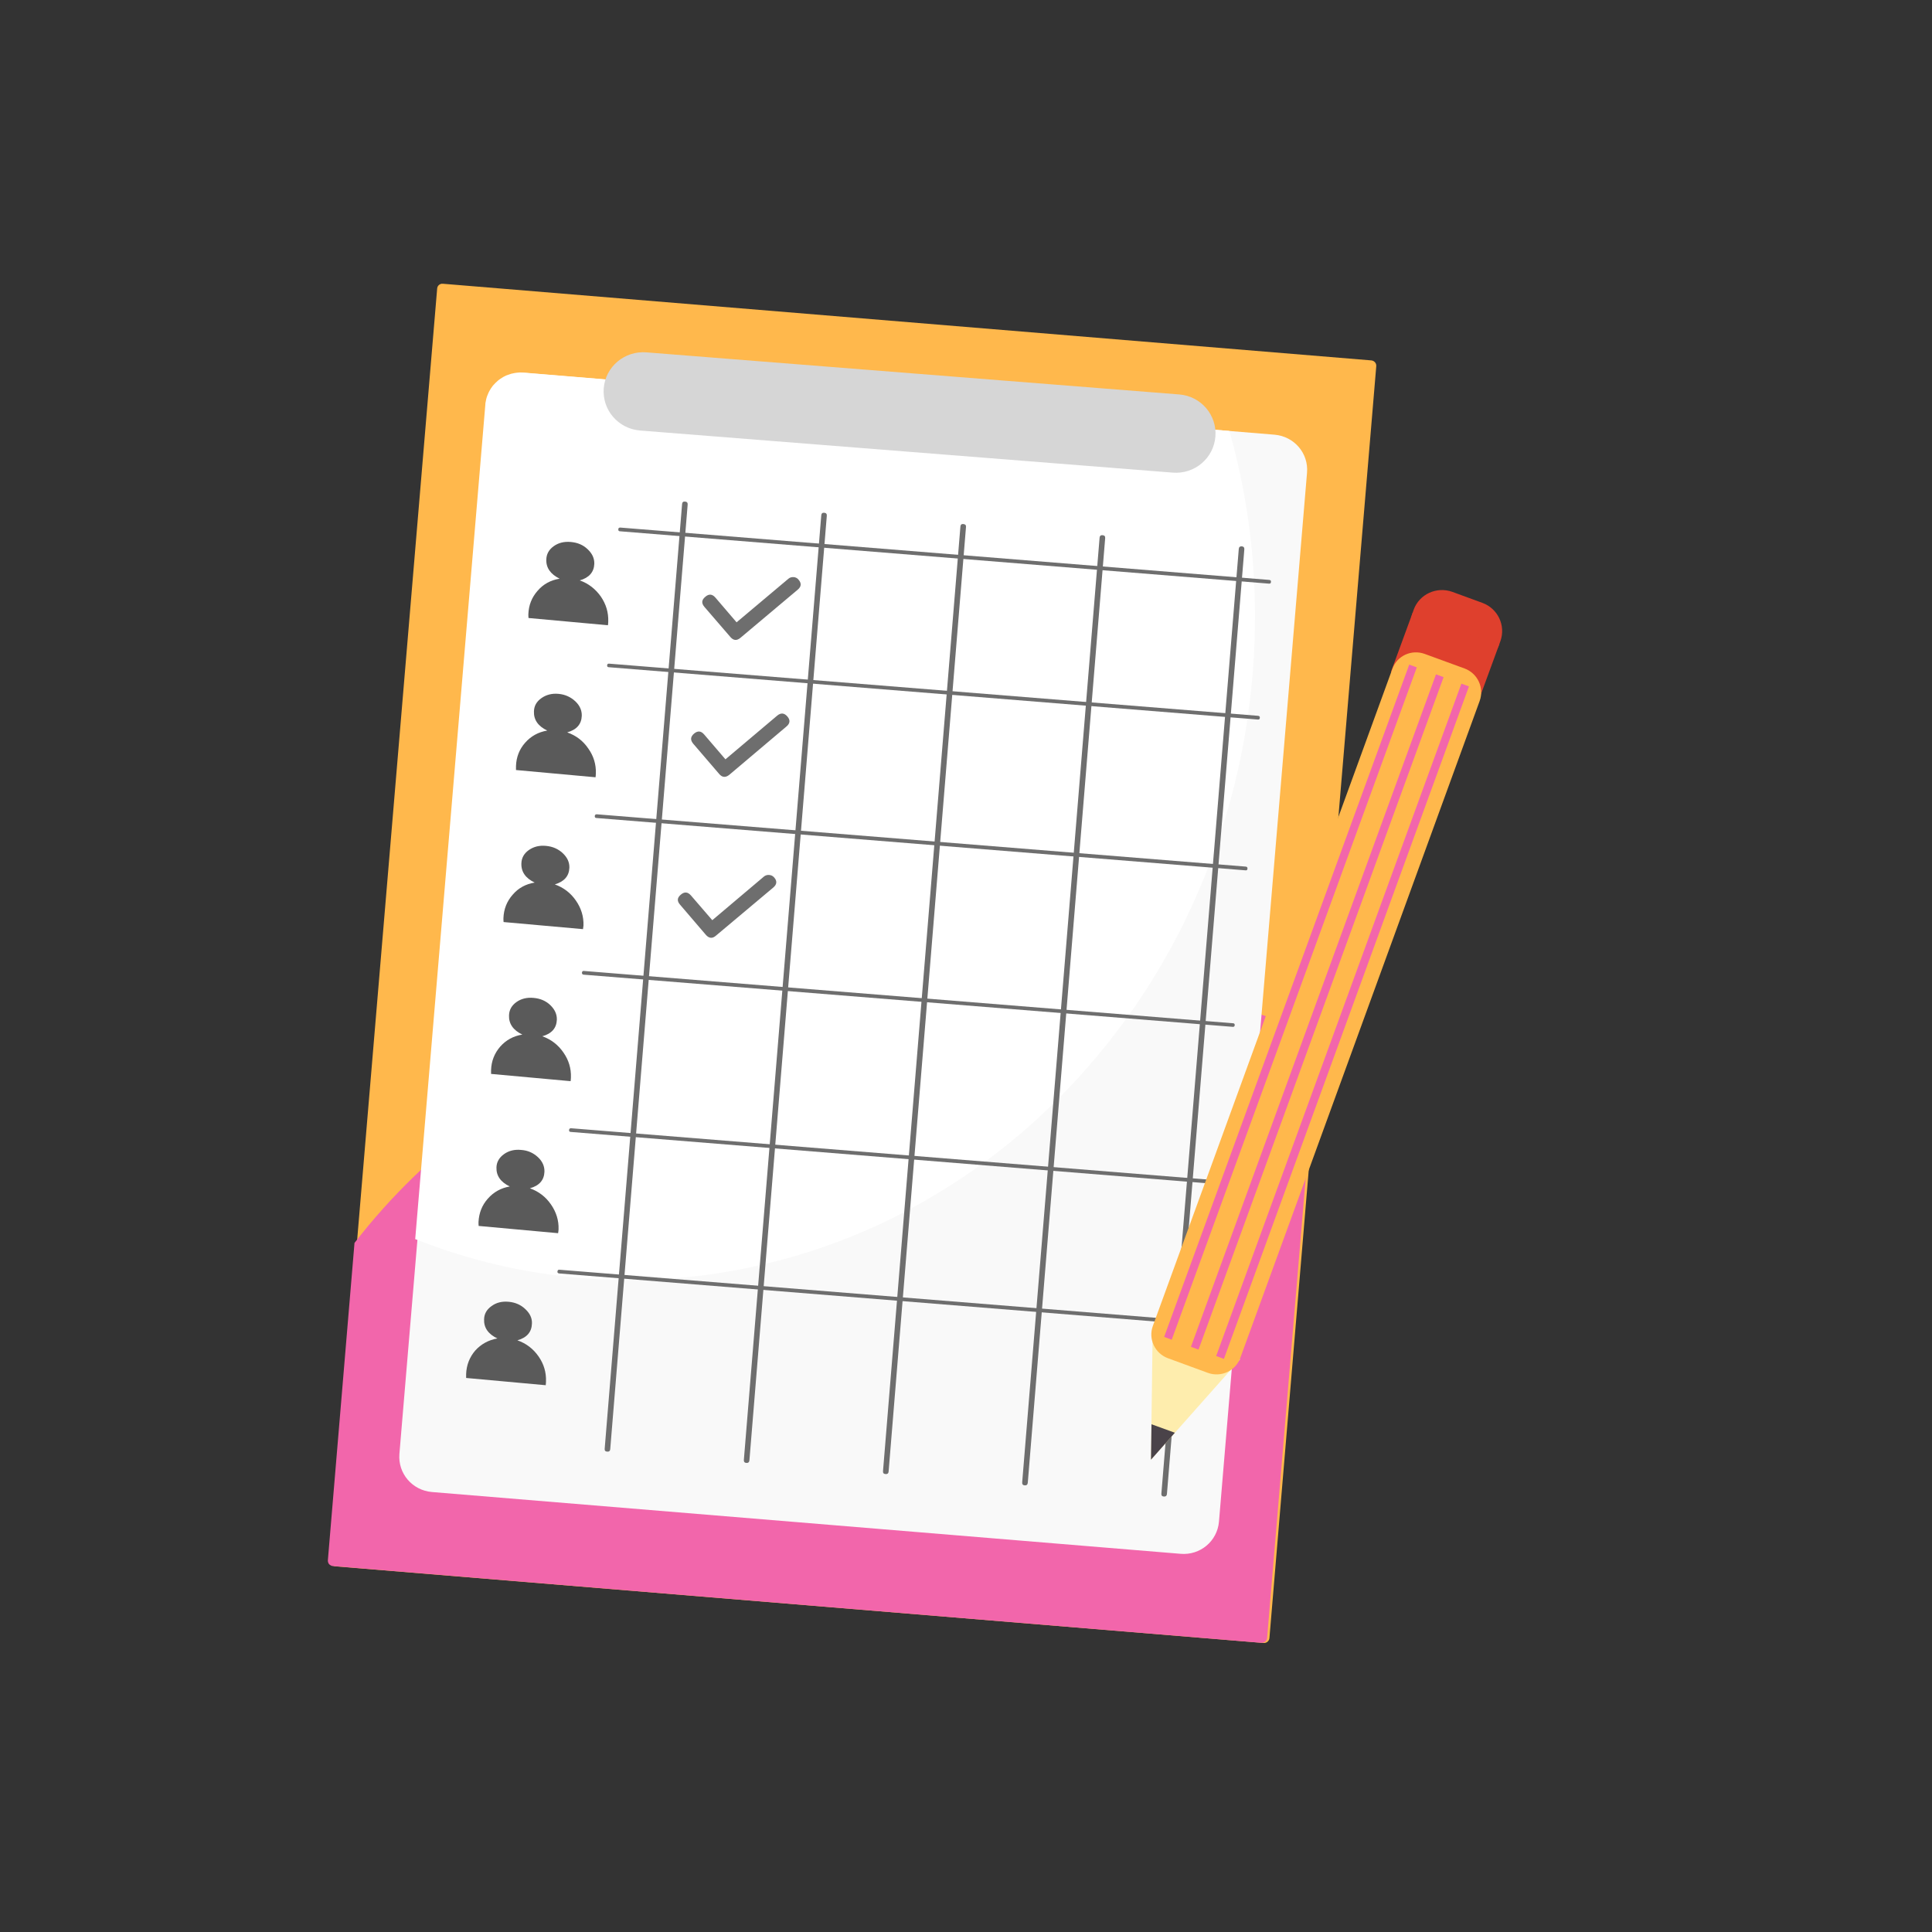 <svg xmlns="http://www.w3.org/2000/svg" xmlns:xlink="http://www.w3.org/1999/xlink" width="65" viewBox="0 0 48.75 48.75" height="65" preserveAspectRatio="xMidYMid meet"><rect x="0" y="0" width="48.75" height="48.75" fill="#333333" stroke="none"/><defs><clipPath id="b589bf4d8c"><path d="M 8.273 7.141 L 35 7.141 L 35 41.465 L 8.273 41.465 Z M 8.273 7.141 " clip-rule="nonzero"></path></clipPath><clipPath id="8c3b2962d3"><path d="M 8.273 24 L 34 24 L 34 41.465 L 8.273 41.465 Z M 8.273 24 " clip-rule="nonzero"></path></clipPath></defs><g clip-path="url(#b589bf4d8c)"><path fill="#ffb84c" d="M 11.176 7.16 L 34.602 9.094 C 34.68 9.102 34.734 9.168 34.727 9.242 L 32.031 41.336 C 32.023 41.41 31.957 41.465 31.883 41.457 L 8.457 39.523 C 8.383 39.516 8.328 39.449 8.332 39.375 L 11.031 7.281 C 11.035 7.207 11.102 7.152 11.176 7.16 Z M 11.176 7.16 " fill-opacity="1" fill-rule="nonzero"></path></g><g clip-path="url(#8c3b2962d3)"><path fill="#f266ab" d="M 8.945 31.363 L 8.273 39.371 C 8.273 39.391 8.273 39.406 8.281 39.426 C 8.285 39.441 8.293 39.457 8.305 39.469 C 8.316 39.484 8.332 39.492 8.348 39.5 C 8.363 39.512 8.379 39.516 8.398 39.516 L 31.824 41.453 C 31.844 41.453 31.863 41.453 31.879 41.445 C 31.895 41.441 31.91 41.434 31.926 41.422 C 31.938 41.41 31.949 41.398 31.957 41.383 C 31.965 41.367 31.969 41.348 31.973 41.328 L 33.246 26.152 C 31.055 25.211 28.742 24.641 26.309 24.441 C 24.602 24.301 22.91 24.352 21.23 24.594 C 19.551 24.84 17.949 25.266 16.422 25.875 C 14.895 26.484 13.496 27.254 12.227 28.188 C 10.957 29.117 9.863 30.176 8.945 31.363 Z M 8.945 31.363 " fill-opacity="1" fill-rule="nonzero"></path></g><path fill="#f9f9f9" d="M 13.27 9.41 L 32.164 10.969 C 32.656 11.012 33.023 11.438 32.98 11.93 L 30.758 38.398 C 30.715 38.887 30.285 39.25 29.789 39.207 L 10.898 37.648 C 10.402 37.605 10.039 37.18 10.078 36.688 L 12.305 10.223 C 12.344 9.73 12.777 9.367 13.27 9.41 Z M 13.27 9.41 " fill-opacity="1" fill-rule="nonzero"></path><path fill="#ffffff" d="M 31.027 10.875 L 13.211 9.402 C 13.184 9.402 13.152 9.398 13.121 9.398 C 13.09 9.402 13.059 9.402 13.031 9.406 C 13 9.41 12.973 9.414 12.941 9.422 C 12.914 9.426 12.887 9.434 12.859 9.445 C 12.832 9.453 12.805 9.465 12.777 9.473 C 12.75 9.484 12.727 9.5 12.699 9.512 C 12.676 9.527 12.652 9.543 12.625 9.559 C 12.602 9.574 12.582 9.59 12.559 9.609 C 12.535 9.629 12.516 9.648 12.496 9.668 C 12.477 9.688 12.457 9.711 12.438 9.73 C 12.422 9.754 12.402 9.777 12.387 9.801 C 12.371 9.824 12.359 9.852 12.344 9.875 C 12.332 9.902 12.316 9.926 12.309 9.953 C 12.297 9.98 12.285 10.008 12.277 10.039 C 12.27 10.066 12.262 10.094 12.258 10.125 C 12.25 10.152 12.246 10.184 12.246 10.215 L 10.477 31.266 C 11.836 31.805 13.242 32.133 14.695 32.25 C 15.203 32.293 15.715 32.305 16.227 32.293 C 16.738 32.281 17.25 32.242 17.758 32.18 C 18.266 32.113 18.77 32.023 19.27 31.902 C 19.77 31.785 20.266 31.645 20.754 31.473 C 21.242 31.305 21.719 31.113 22.191 30.895 C 22.66 30.676 23.121 30.434 23.57 30.164 C 24.016 29.898 24.453 29.609 24.875 29.301 C 25.297 28.988 25.703 28.656 26.094 28.305 C 26.484 27.949 26.859 27.578 27.219 27.184 C 27.574 26.793 27.914 26.383 28.234 25.957 C 28.555 25.531 28.855 25.09 29.133 24.633 C 29.414 24.172 29.672 23.703 29.906 23.219 C 30.141 22.734 30.355 22.242 30.547 21.734 C 30.734 21.23 30.902 20.715 31.047 20.195 C 31.188 19.672 31.309 19.145 31.402 18.609 C 31.496 18.074 31.562 17.539 31.609 16.996 C 31.777 14.914 31.586 12.875 31.023 10.875 Z M 31.027 10.875 " fill-opacity="1" fill-rule="nonzero"></path><path fill="#d6d6d6" d="M 16.309 8.891 L 29.754 9.953 C 30.305 9.996 30.711 10.473 30.668 11.016 C 30.625 11.562 30.145 11.969 29.594 11.926 L 16.148 10.863 C 15.598 10.816 15.191 10.344 15.234 9.797 C 15.277 9.254 15.758 8.848 16.309 8.891 Z M 16.309 8.891 " fill-opacity="1" fill-rule="nonzero"></path><path fill="#5a5a5a" d="M 14.406 13.676 C 14.238 13.66 14.094 13.695 13.973 13.781 C 13.852 13.867 13.789 13.98 13.785 14.117 C 13.777 14.328 13.891 14.488 14.121 14.602 C 13.898 14.637 13.711 14.738 13.566 14.906 C 13.418 15.074 13.34 15.27 13.332 15.5 C 13.332 15.531 13.332 15.562 13.336 15.594 L 15.34 15.777 C 15.344 15.746 15.348 15.715 15.348 15.684 C 15.355 15.453 15.293 15.246 15.16 15.051 C 15.023 14.859 14.848 14.723 14.629 14.645 C 14.863 14.578 14.988 14.438 14.996 14.227 C 15 14.09 14.945 13.969 14.828 13.859 C 14.715 13.75 14.574 13.691 14.406 13.676 Z M 14.406 13.676 " fill-opacity="1" fill-rule="nonzero"></path><path fill="#5a5a5a" d="M 14.094 17.508 C 13.926 17.492 13.781 17.531 13.66 17.617 C 13.539 17.703 13.477 17.812 13.473 17.949 C 13.465 18.164 13.578 18.324 13.809 18.434 C 13.582 18.473 13.398 18.574 13.25 18.742 C 13.105 18.906 13.027 19.105 13.02 19.332 C 13.02 19.367 13.02 19.398 13.02 19.43 L 15.027 19.613 C 15.031 19.582 15.035 19.551 15.035 19.516 C 15.043 19.289 14.98 19.078 14.844 18.887 C 14.711 18.691 14.535 18.559 14.312 18.48 C 14.551 18.414 14.672 18.273 14.68 18.062 C 14.684 17.926 14.629 17.801 14.516 17.695 C 14.398 17.586 14.258 17.523 14.094 17.508 Z M 14.094 17.508 " fill-opacity="1" fill-rule="nonzero"></path><path fill="#5a5a5a" d="M 13.777 21.344 C 13.609 21.328 13.469 21.363 13.344 21.449 C 13.223 21.535 13.16 21.648 13.156 21.785 C 13.148 22 13.262 22.16 13.492 22.27 C 13.27 22.305 13.082 22.406 12.938 22.574 C 12.789 22.742 12.711 22.941 12.703 23.168 C 12.703 23.199 12.703 23.23 12.707 23.266 L 14.711 23.445 C 14.715 23.414 14.719 23.383 14.723 23.352 C 14.73 23.125 14.664 22.914 14.531 22.723 C 14.395 22.527 14.219 22.395 14 22.316 C 14.234 22.246 14.359 22.109 14.367 21.895 C 14.371 21.758 14.316 21.637 14.199 21.527 C 14.086 21.422 13.945 21.359 13.777 21.344 Z M 13.777 21.344 " fill-opacity="1" fill-rule="nonzero"></path><path fill="#5a5a5a" d="M 13.465 25.18 C 13.297 25.164 13.152 25.199 13.031 25.285 C 12.91 25.371 12.848 25.484 12.844 25.621 C 12.836 25.832 12.949 25.996 13.18 26.105 C 12.957 26.141 12.77 26.242 12.621 26.41 C 12.477 26.578 12.398 26.773 12.391 27.004 C 12.391 27.035 12.391 27.066 12.391 27.098 L 14.398 27.281 C 14.402 27.25 14.406 27.219 14.406 27.188 C 14.414 26.961 14.352 26.75 14.215 26.555 C 14.082 26.363 13.906 26.227 13.684 26.148 C 13.922 26.082 14.043 25.941 14.051 25.73 C 14.055 25.594 14 25.473 13.887 25.363 C 13.773 25.254 13.633 25.195 13.465 25.18 Z M 13.465 25.18 " fill-opacity="1" fill-rule="nonzero"></path><path fill="#5a5a5a" d="M 13.148 29.016 C 12.984 29 12.84 29.035 12.719 29.121 C 12.598 29.207 12.531 29.32 12.527 29.457 C 12.52 29.668 12.633 29.828 12.863 29.938 C 12.641 29.977 12.457 30.078 12.309 30.246 C 12.16 30.414 12.086 30.609 12.074 30.836 C 12.074 30.871 12.074 30.902 12.078 30.934 L 14.082 31.117 C 14.09 31.086 14.09 31.055 14.094 31.023 C 14.102 30.793 14.035 30.582 13.902 30.391 C 13.77 30.199 13.59 30.062 13.371 29.984 C 13.609 29.918 13.73 29.777 13.738 29.566 C 13.742 29.43 13.688 29.305 13.574 29.199 C 13.457 29.09 13.316 29.027 13.148 29.016 Z M 13.148 29.016 " fill-opacity="1" fill-rule="nonzero"></path><path fill="#5a5a5a" d="M 12.836 32.848 C 12.668 32.832 12.523 32.867 12.402 32.957 C 12.281 33.043 12.219 33.152 12.215 33.289 C 12.207 33.504 12.32 33.664 12.551 33.773 C 12.328 33.812 12.141 33.914 11.992 34.078 C 11.848 34.246 11.77 34.445 11.762 34.672 C 11.762 34.703 11.762 34.738 11.762 34.77 L 13.77 34.953 C 13.773 34.922 13.777 34.887 13.777 34.855 C 13.785 34.629 13.723 34.418 13.59 34.227 C 13.453 34.031 13.277 33.898 13.055 33.82 C 13.293 33.754 13.414 33.613 13.422 33.402 C 13.43 33.262 13.371 33.141 13.258 33.035 C 13.145 32.926 13.004 32.863 12.836 32.848 Z M 12.836 32.848 " fill-opacity="1" fill-rule="nonzero"></path><path fill="#6e6e6e" d="M 17.285 12.656 C 17.238 12.652 17.215 12.672 17.211 12.719 L 15.258 36.555 C 15.254 36.602 15.273 36.625 15.32 36.629 C 15.367 36.633 15.395 36.613 15.398 36.566 L 17.352 12.73 C 17.355 12.684 17.332 12.66 17.285 12.656 Z M 17.285 12.656 " fill-opacity="1" fill-rule="nonzero"></path><path fill="#6e6e6e" d="M 20.797 12.938 C 20.75 12.934 20.727 12.957 20.723 13.004 L 18.77 36.836 C 18.766 36.883 18.785 36.91 18.832 36.914 C 18.879 36.918 18.906 36.895 18.91 36.848 L 20.863 13.012 C 20.867 12.969 20.844 12.941 20.797 12.938 Z M 20.797 12.938 " fill-opacity="1" fill-rule="nonzero"></path><path fill="#6e6e6e" d="M 24.309 13.223 C 24.262 13.219 24.238 13.238 24.234 13.285 L 22.281 37.121 C 22.277 37.168 22.297 37.191 22.344 37.195 C 22.391 37.199 22.418 37.18 22.422 37.133 L 24.375 13.297 C 24.379 13.25 24.355 13.227 24.309 13.223 Z M 24.309 13.223 " fill-opacity="1" fill-rule="nonzero"></path><path fill="#6e6e6e" d="M 27.82 13.504 C 27.773 13.5 27.75 13.523 27.746 13.566 L 25.793 37.402 C 25.789 37.449 25.809 37.477 25.855 37.48 C 25.902 37.484 25.93 37.461 25.934 37.414 L 27.887 13.578 C 27.891 13.531 27.867 13.508 27.82 13.504 Z M 27.82 13.504 " fill-opacity="1" fill-rule="nonzero"></path><path fill="#6e6e6e" d="M 31.332 13.785 C 31.285 13.785 31.262 13.805 31.258 13.852 L 29.305 37.688 C 29.301 37.734 29.32 37.758 29.367 37.762 C 29.414 37.766 29.441 37.742 29.445 37.699 L 31.398 13.863 C 31.402 13.816 31.379 13.789 31.332 13.785 Z M 31.332 13.785 " fill-opacity="1" fill-rule="nonzero"></path><path fill="#6e6e6e" d="M 15.371 16.746 C 15.34 16.742 15.32 16.758 15.32 16.789 C 15.316 16.816 15.332 16.836 15.363 16.836 L 31.738 18.156 C 31.77 18.16 31.789 18.145 31.789 18.113 C 31.793 18.082 31.777 18.066 31.746 18.062 Z M 15.371 16.746 " fill-opacity="1" fill-rule="nonzero"></path><path fill="#6e6e6e" d="M 15.059 20.547 C 15.027 20.547 15.012 20.559 15.008 20.59 C 15.004 20.621 15.02 20.641 15.051 20.641 L 31.426 21.961 C 31.461 21.965 31.477 21.949 31.477 21.918 C 31.48 21.887 31.465 21.871 31.434 21.867 Z M 15.059 20.547 " fill-opacity="1" fill-rule="nonzero"></path><path fill="#6e6e6e" d="M 14.734 24.5 C 14.703 24.496 14.688 24.512 14.684 24.543 C 14.684 24.574 14.695 24.59 14.727 24.594 L 31.105 25.91 C 31.137 25.914 31.152 25.898 31.156 25.867 C 31.156 25.84 31.145 25.82 31.113 25.82 Z M 14.734 24.5 " fill-opacity="1" fill-rule="nonzero"></path><path fill="#6e6e6e" d="M 14.41 28.469 C 14.379 28.469 14.363 28.48 14.359 28.512 C 14.355 28.543 14.371 28.562 14.402 28.562 L 30.777 29.883 C 30.809 29.887 30.828 29.871 30.828 29.84 C 30.832 29.809 30.816 29.793 30.785 29.789 Z M 14.41 28.469 " fill-opacity="1" fill-rule="nonzero"></path><path fill="#6e6e6e" d="M 14.117 32.039 C 14.086 32.035 14.07 32.051 14.066 32.082 C 14.062 32.113 14.078 32.129 14.109 32.133 L 30.484 33.453 C 30.516 33.453 30.535 33.441 30.535 33.41 C 30.539 33.379 30.523 33.359 30.492 33.359 Z M 14.117 32.039 " fill-opacity="1" fill-rule="nonzero"></path><path fill="#df402d" d="M 36.859 16.703 L 36.098 16.43 C 35.703 16.285 35.5 15.852 35.645 15.461 L 35.672 15.383 C 35.816 14.992 36.25 14.793 36.645 14.934 L 37.402 15.211 C 37.797 15.355 38 15.785 37.859 16.18 L 37.832 16.254 C 37.688 16.648 37.254 16.848 36.859 16.703 Z M 36.859 16.703 " fill-opacity="1" fill-rule="nonzero"></path><path fill="#df402d" d="M 37.285 17.746 L 35.098 16.953 L 35.645 15.461 L 37.832 16.254 Z M 37.285 17.746 " fill-opacity="1" fill-rule="nonzero"></path><path fill="#feedad" d="M 31.293 34.297 L 29.043 36.832 L 29.086 33.496 Z M 31.293 34.297 " fill-opacity="1" fill-rule="nonzero"></path><path fill="#ffb84c" d="M 30.477 34.641 L 29.473 34.273 C 29.141 34.152 28.969 33.785 29.09 33.457 L 35.133 16.879 C 35.25 16.547 35.617 16.379 35.949 16.5 L 36.953 16.867 C 37.285 16.988 37.457 17.355 37.336 17.688 L 31.297 34.262 C 31.176 34.594 30.809 34.762 30.477 34.641 Z M 30.477 34.641 " fill-opacity="1" fill-rule="nonzero"></path><path fill="#f266ab" d="M 30.883 34.289 L 30.688 34.215 L 36.875 17.25 L 37.066 17.32 Z M 30.883 34.289 " fill-opacity="1" fill-rule="nonzero"></path><path fill="#f266ab" d="M 30.242 34.055 L 30.051 33.984 L 36.234 17.016 L 36.426 17.086 Z M 30.242 34.055 " fill-opacity="1" fill-rule="nonzero"></path><path fill="#f266ab" d="M 29.566 33.805 L 29.375 33.734 L 35.559 16.77 L 35.75 16.84 Z M 29.566 33.805 " fill-opacity="1" fill-rule="nonzero"></path><path fill="#4a4349" d="M 29.043 36.832 L 29.535 36.277 L 29.645 36.152 L 29.055 35.938 Z M 29.043 36.832 " fill-opacity="1" fill-rule="nonzero"></path><path fill="#6e6e6e" d="M 15.652 13.312 C 15.621 13.312 15.602 13.324 15.602 13.355 C 15.598 13.387 15.613 13.406 15.645 13.406 L 32.02 14.727 C 32.051 14.73 32.07 14.715 32.07 14.684 C 32.074 14.652 32.059 14.637 32.027 14.633 Z M 15.652 13.312 " fill-opacity="1" fill-rule="nonzero"></path><path fill="#6e6e6e" d="M 20.027 14.562 C 19.977 14.559 19.934 14.57 19.895 14.602 L 18.586 15.703 L 18.051 15.078 C 17.973 14.988 17.887 14.98 17.797 15.059 C 17.703 15.137 17.695 15.219 17.773 15.312 L 18.43 16.074 C 18.508 16.164 18.59 16.172 18.684 16.094 L 20.129 14.879 C 20.223 14.801 20.227 14.715 20.148 14.625 C 20.117 14.586 20.074 14.566 20.027 14.562 Z M 20.027 14.562 " fill-opacity="1" fill-rule="nonzero"></path><path fill="#6e6e6e" d="M 19.609 18.059 L 18.305 19.16 L 17.766 18.531 C 17.688 18.441 17.605 18.434 17.512 18.512 C 17.422 18.59 17.414 18.672 17.492 18.766 L 18.145 19.527 C 18.223 19.621 18.309 19.625 18.402 19.551 L 19.844 18.332 C 19.938 18.254 19.945 18.168 19.867 18.078 C 19.789 17.988 19.703 17.98 19.609 18.059 Z M 19.609 18.059 " fill-opacity="1" fill-rule="nonzero"></path><path fill="#6e6e6e" d="M 19.41 22.078 C 19.359 22.074 19.316 22.086 19.277 22.117 L 17.973 23.219 L 17.434 22.594 C 17.355 22.504 17.27 22.496 17.18 22.574 C 17.086 22.652 17.078 22.734 17.16 22.828 L 17.812 23.59 C 17.891 23.68 17.977 23.688 18.066 23.609 L 19.512 22.395 C 19.605 22.316 19.613 22.23 19.535 22.141 C 19.5 22.102 19.461 22.082 19.41 22.078 Z M 19.41 22.078 " fill-opacity="1" fill-rule="nonzero"></path></svg>